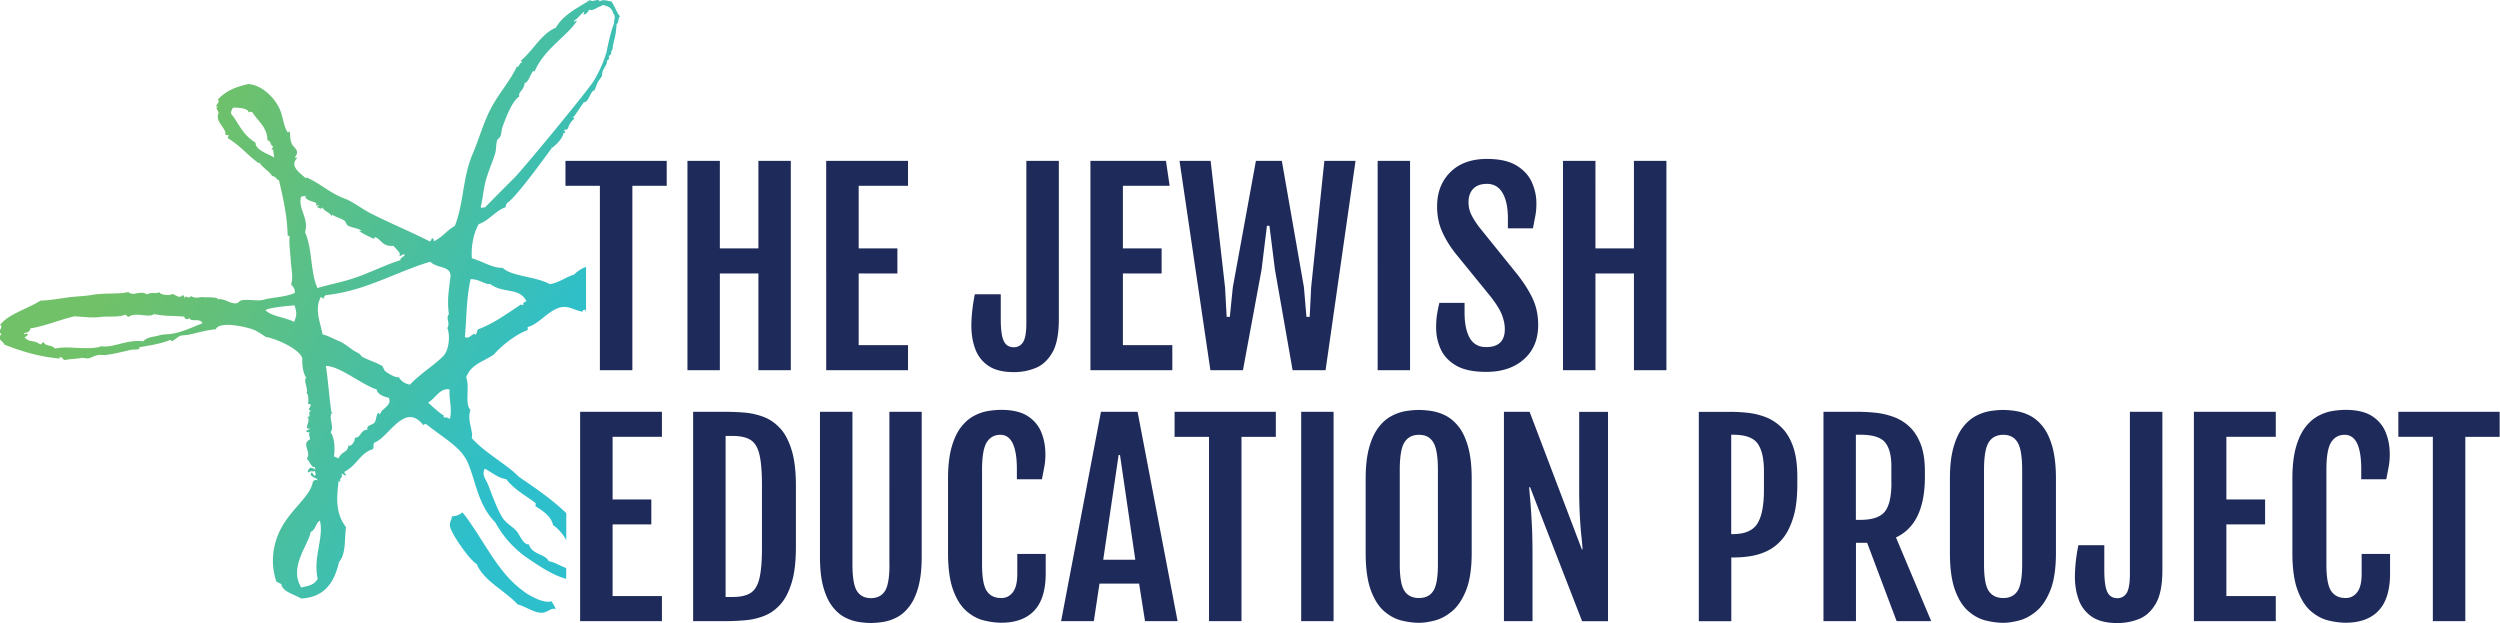 <svg xmlns="http://www.w3.org/2000/svg" width="321" height="80" fill="none" viewBox="0 0 321 80"><g clip-path="url(#a)"><path fill="url(#b)" d="M79.657 2.06c-.343.062-1.02-2.185-1.32-1.883-.542-.167-1.114-.229-1.332.031-.114-.52-.926.166-1.248-.208-1.706 1.092-3.401 1.862-4.39 3.557-1.86.78-2.849 2.84-4.502 4.254.083.083.156.166.166.28-.333-.187-.354.625-.676.469-.843 1.82-2.226 3.317-3.276 5.273-.968 1.788-1.56 3.993-2.403 5.97-1.279 2.964-1.123 6.312-2.277 9.214-1.072.583-1.425 1.31-2.621 1.935-.198-.073 0-.344-.312-.364-.094.166-.146.426-.292.405-2.537-1.29-5.366-2.454-7.633-3.63-1.103-.561-2.278-1.497-3.183-1.82-1.986-.717-3.266-2.038-5.065-2.787.062.02.062.125-.062.104-.801-.718-2.08-1.55-1.061-2.59-.146-.093-.343.063-.291-.093.696-.905-.198-1.186-.437-1.768-.25-.614-.136-1.259-.281-1.581.01.031-.177.218-.218.166-.5-.707-.604-1.924-.947-2.787-.634-1.623-2.392-3.318-4.119-3.411-1.393.322-2.756.738-3.92 1.997.384.239-.188.55-.219.915.073-.063.156-.073.26-.031-.51.26.187.55.042.894-.427 1.113 1.06 1.893.894 2.725.167.062.323.083.458.031-.146.166-.031.24-.167.395 1.779 1.082 2.61 2.288 4.067 3.276-.052-.02-.062-.114.062-.093.333.634 1.238 1.06 1.581 1.695.572.073.437.416.884.53.541 2.34 1.072 4.64 1.113 7.094.114.062.302.093.25.218-.094.905.104 1.997.156 3.12.041.832.343 1.966.041 2.985.323.291.52.624.468 1.06-1.144.552-3.037.583-4.014.885-.718.208-2.06-.114-2.85.083-.291.073-.354.333-.614.364-.884.115-1.476-.676-2.423-.5.187-.394-2.163-.207-1.882-.29-.198-.084-.926.29-1.56-.156-.104.53-.905-.219-.739.29-.218-.093.031-.322-.322-.373-.416.426-.687.083-1.29-.177-.385.312-1.685.083-1.674-.219-.593.281-.801-.083-1.612.281-.905-.572-1.768.322-2.382-.302-1.238.323-3.141.084-4.66.375-1.019.177-2.215.187-3.255.343-1.113.156-2.288.364-3.36.385-1.954 1.206-4.118 1.716-5.21 3.14.583.23-.478.78.198 1.155-.687.718.197.853.374 1.363 2.61 1.019 4.68 1.56 7.125 1.789-.115-.063-.032-.23.135-.177.312.093.135.28.52.364.52-.135 1.58-.156 2.049-.26.27-.063.686.083.894.052.562-.094 1.02-.52 1.685-.447.936.104 2.891-.468 3.91-.666.323-.062 1.29.052.947-.312 1.602-.291 2.756-.426 4.129-.988-.156.593.884-.385 1.154-.479.323-.104.936-.104 1.082-.145 1.28-.291 2.288-.593 3.515-.707.385-1.05 3.703-.395 4.899.083.468.187 1.165.697 1.54.905 1.258.218 4.253 1.487 4.659 2.725-.032.624.02 1.82.52 2.537-.448.25.29 1.404.02 1.956.24.041.302.904.177 1.372 1.009.042-.468.843.427.843-.593.354.156.822-.51.822.603.53-.666 1.695.416 1.497-.187.146-.426.198-.593.385.198.094.375.135.51.104-.25.395.093.582 0 .926-1.155.572.291 1.664-.406 2.454.395.312.655 1.321 1.082 1.03-.125.197.062.291.093.437-.312-.292-.26-.136-.707-.323-.114.187-.416.323-.291.666.426-.375.728 0 .832-.281.052.24.312.562 0 .666-.177-.084-.333-.697-.478-.219 0 .447.634.364.915.822-.302-.125-.53-.052-.666.229-.291 1.778-2.756 3.442-4.066 5.928-1.207 2.278-1.321 4.763-.593 6.843l.624.312c.166.988 1.56 1.28 2.558 1.852 2.84-.156 4.212-1.862 4.847-4.68.915-1.061.686-2.788.905-4.473-1.394-1.851-1.207-3.785-.947-5.98.136.052.115.25.23.104-.198-.489.374-.416.134-1.009.198.021.552.406.635.156-.198-.093-.26-.229-.26-.385 1.601-.81 2.038-2.444 3.65-2.901.198-.333-.041-.5.208-.853 1.82-.614 3.88-5.315 6.272-2.236.104-.125.229-.177.426-.094 2.371 1.904 4.504 2.954 5.346 5.044 1.03 2.528 1.28 5.294 3.484 7.551a13.3 13.3 0 0 0 4.191 4.618c1.072.707 3.11 2.163 4.9 2.61v-1.393l-.011.01c-.999-.395-1.467-.749-2.236-.884-.427-.946-2.164-.822-2.549-2.163-.696.114-1.144-1.207-1.601-1.727-.468-.53-1.29-.957-1.747-1.633-.676-1.03-1.332-2.87-1.841-4.19-.364-.927-.874-1.27-.479-2.164 1.165.624 1.716 1.185 2.777 1.352.936 1.3 2.819 2.309 3.713 3.037.125.083.031.27.01.426 1.072.645 2.039 1.342 2.278 2.434.541.343 1.31 1.154 1.696 1.945v-3.484c-1.852-1.779-4.077-3.308-6.085-4.66-1.425-1.508-4.358-3.078-6.053-4.971.229-.967-.634-2.236-.166-3.63-.78-.77-.052-2.974-.551-4.17.634-1.696 2.08-1.945 3.557-2.933.956-1.124 2.922-2.663 4.316-3.12a.8.8 0 0 0 .01-.406c1.675-.406 3.1-2.808 5.003-2.569.686.083 1.258.468 2.07.593.02-.364.28-.167.405-.27 0 .103-.062.239.031.28V34.26c-.54.218-1.06.5-1.508.978-1.071.343-1.997 1.07-3.14 1.248-1.82-1.01-4.91-.978-6.043-2.09-1.363 0-2.247-.687-3.973-1.239-.084-1.258.093-3.005.894-4.389 1.238-.374 2.195-1.767 3.443-2.152.062-.375.01-.24.218-.583.811-.457 3.276-3.681 5.564-6.833l.115-.114v-.156h.166c.582-.541 1.196-1.05 1.394-1.903.114.03.052.072.135.083.104-.396.073-.312-.146-.23.094-.134.094-.124.177-.26.146.084.25.032.426-.197-.051-.104.427-1.092.895-1.206-.229.031-.208-.125-.312-.198 0 .01-.02.031-.031.042a.3.3 0 0 1 .041-.083c.052 0 .073.02.104.041.198-.28.375-.54.541-.78.042-.052.073-.114.115-.166l-.115.156.562-.822s.093-.125.208-.291c.603.104.863-1.56 1.352-1.508.146-.312.27-.707.437-1.082.301-.437.53-.759.54-.78-.062-.905.75-1.425.614-1.913.104-.156.218-.146.302-.364-.042-.292-.084 0-.042-.292.375-.25.302-.28.302-.665.177.062.135-.24.208-.51-.042-.02.197-.894.145-.749.23-.821.281-1.373.333-2.132.135-.187.177-.083.24-.572.062-.28.103-.28.187-.5zM32.814 18.314c-1.768-1.05-2.247-2.704-3.131-3.682-.073-.208.042-.499.24-.81.925 0 1.923.093 2.017.623.291-.187.229 0 .416-.093.79 1.258 1.976 1.996 1.976 3.65.551.156.302.624.76.822-.084.125-.167.25-.24.385.354-.219.229.738.395 1.05-.53-.416-2.486-.936-2.434-1.934zm-10.6 24.516c-.675.125-1.258.073-1.726.218-.738.23-1.54.177-2.111.78-2.08-.28-3.765.853-5.357.635-1.716.582-4.305-.125-5.928.301-.593-.582-1.185-.239-1.456-.79-.229-.094-.291.27-.499.25-.738-.635-1.383-.177-1.997-.926.177-.052.333-.166.458-.385-.198-.093-.354-.073-.49.01-.217-.197.438-.207.573-.332.094-.146.312-.312.156-.406 1.966-.333 3.786-1.102 5.689-1.57.936.041 2.257.239 3.411.083.874-.115 2.226.083 3.162-.291.208.072.166.218.385.29.905-.696 2.652.178 3.297-.374 1.54.333 2.381.177 3.91.344-.062.27.406.478.614.145.198.635 1.456-.062 1.674.708-1.196.447-2.35 1.04-3.785 1.32zm15.55-1.508c-1.322-.635-2.871-.687-3.693-1.508.5-.281 2.392-.51 3.755-.603.208.79.374 1.081-.052 2.11zm1.403-11.493c.541-1.83-.936-3.016-.51-4.534.167-.146.406-.063.573-.167.104.063 0 .125-.063.104.229.604 1.238.656 1.446.864.114.114-.323.405.343.239-.062.177-.187.135-.27.27.239.01.613.406.717 0 .146.49.967.687 1.186 1.144.083-.114.073-.197 0-.239.468.364 1.113.479 1.612.811.24.156.25.541.5.666.478.25 1.133.28 1.726.614 0 0-.26.093-.364 0 .353.353 1.29.748 1.882 1.04.114.052.156-.198.208-.188.489.115.905.822 1.425 1.01.343.124.957.155.915.072.354.416 1.092 1.102.78 1.165.052.437.447-.218.707 0-.114.28-.707.468-.54.697-1.82.551-3.984 1.643-6.053 2.34-1.519.5-3.017.77-4.629 1.248-.936-2.101-.613-4.95-1.59-7.156m1.623 44.483c-.479.884-1.332.915-2.101 1.123-1.643-2.569.894-5.44 1.206-7.135.666-.301.635-1.175 1.186-1.445.52 2.267-.915 4.722-.291 7.457m7.987-21.092c-.447-.655-.395.676-.686 1.03-.323.395-1.072.28-.916.936-.884-.042-.852 1.102-1.632 1.008.145.458-.614 1.321-.812.968-.041.967-.842.728-1.268 1.695-.198-.083-.385-.177-.583-.26.104-.582.177-2.246-.437-3.12.572-.614-.426-2.132.291-2.507-.093-.062-.124 0-.166.063-.302-1.935-.406-3.963-.728-6.043 1.758-.01 4.545 2.371 6.542 3.027.031.644 1.186 1.019 1.529 1.04.489 1.04-.895 1.32-1.144 2.173zm3.87-3.827c-.895-.208-1.083-.479-1.509-1.02-.114.27-1.28-.395-1.643-.686-.229-.177-.27-.603-.468-.718-.811-.489-2.028-.832-2.57-1.196-.061-.041-.176-.312-.56-.489-.802-.384-1.53-1.154-2.414-1.508-.78-.312-1.3-.655-2.07-.842-.26-1.508-1.07-3.151-.228-4.784.156.052.312.104.27.228.177-.01.083-.301.375-.478 5.096-.53 9.09-3.026 13.416-4.295.895.915 2.725.468 2.59 1.965-.229 1.893-.437 2.964-.198 4.785-.457.51.208 1.008-.197 1.778.385.895.218 2.777-.479 3.536-1.133 1.196-2.964 2.267-4.316 3.713zm5.106 4.43c-.302-.395-1.02-.041-.728-.447-.51-.26-1.55-1.217-2.06-1.685.947-.52 1.519-1.934 2.767-1.685-.114 1.321.364 2.371.031 3.807zm5.2-17.348c1.716 1.27 3.702.364 4.639 2.195-.27.177-.437.062-.396.53a4 4 0 0 0-.312-.104c-1.789 1.186-3.546 2.476-5.533 3.203-.083.24-.166.468-.25.708-.374-.49-.78.665-1.414.26.229-2.205.156-4.785.739-7.426 1.185 0 1.81.728 2.537.634zm15.913-33.53c-.552 1.33-.999 3.795-.999 3.795a16.4 16.4 0 0 1-1.622 3.63c-.77 1.28-9.007 11.243-10.161 12.418a461 461 0 0 0-3.838 3.87c-.219-.125-.291.145-.53-.042.249-.978.332-2.07.592-3.162.28-1.206.884-2.517 1.259-3.713.176-.572.093-1.165.26-1.706.041-.135.343-.374.416-.52.156-.332.135-.81.27-1.185.666-1.862 1.383-3.464 2.184-3.963-.24-.52.562-.717.676-1.716.551 0 .936-1.893 1.259-1.456 1.258-2.943 4.15-4.503 5.439-6.5-.114-.146-.416.301-.343-.063.457-.197.988-1.03 1.31-1.133-.041.114-.083.228-.125.353.385.073.656-.499.76-.613.51.228.967-.354 1.59-.479.084-.239.292-.052.459-.052.145.115.79.104 1.05 1.071.146.021.146.364.177.541-.115.375-.125.416-.094.635z"/><path fill="url(#c)" d="M67.29 75.965c-3.504-2.434-5.366-7.062-7.903-10.172-.396.291-.822.52-1.363.5-.031.602-.406.758-.208 1.445.354 1.175 2.735 4.451 3.38 4.66.895 2.215 3.724 3.483 5.252 5.189 1.197.354 2.164 1.144 3.204 1.092.613-.031 1.425-.863 1.685-.364-.01-.457-.344-.749-.52-1.113-.916.291-2.486-.499-3.536-1.227z"/><path fill="#1E2A5A" d="M72.606 23.859h4.42V47.53h4.17V23.859h4.41v-3.204h-13zm19.823 11.253h4.95V47.53h4.16V20.655h-4.16v11.243h-4.95V20.655h-4.16V47.53h4.16zm24.16 9.204h-6.334v-9.204h4.971v-3.214h-4.971v-8.04h6.334v-3.203h-10.505V47.53h10.505zm15.195-2.849c0 1.216-.146 2.038-.426 2.475-.281.426-.676.645-1.186.645q-.89 0-1.279-.78c-.26-.52-.395-1.467-.395-2.86v-3.162h-3.329c-.145.707-.26 1.414-.332 2.121a19 19 0 0 0-.115 1.925q0 1.62.499 2.974a4.4 4.4 0 0 0 1.685 2.163c.791.541 1.883.812 3.266.812a7.4 7.4 0 0 0 2.798-.53c.884-.355 1.591-1.02 2.153-1.987.551-.968.832-2.382.832-4.244V20.655h-4.171zm18.742 2.849h-6.345v-9.204h4.972v-3.214h-4.972v-8.04h6.001l-.436-2.953-.042-.25h-9.693V47.53h10.515zm17.826-7.426-.187 3.797h-.416l-.323-3.797-2.839-16.235h-3.328l-2.964 16.235-.385 3.797h-.406l-.208-3.797-1.851-16.235h-3.994l.728 4.94 3.235 21.935h4.181l2.392-12.917.686-5.617h.323l.707 5.617 2.267 12.917h4.233l3.848-26.875h-4.004zm12.699-16.235h-4.16V47.53h4.16zm16.453 21.082c0-1.238-.229-2.36-.697-3.37-.468-1.009-1.144-2.08-2.038-3.203l-4.847-6.012c-.395-.53-.728-1.04-.978-1.539-.26-.499-.384-1.05-.384-1.664 0-.717.197-1.28.603-1.706s.998-.634 1.778-.634c.864 0 1.519.385 1.976 1.144.458.77.697 1.851.697 3.276v1.29h3.214c.114-.582.218-1.123.312-1.612s.135-1.02.135-1.602c0-.915-.187-1.8-.572-2.673s-1.03-1.591-1.955-2.163c-.926-.572-2.195-.863-3.817-.863-2.007 0-3.578.572-4.712 1.705s-1.695 2.6-1.695 4.379c0 1.186.208 2.257.635 3.224.426.967 1.019 1.935 1.778 2.891l4.347 5.336c.76.957 1.269 1.758 1.54 2.423.26.666.395 1.29.395 1.893 0 1.54-.801 2.309-2.413 2.309-.936 0-1.622-.385-2.08-1.155-.447-.77-.676-1.882-.676-3.328v-1.196h-3.235a18 18 0 0 0-.312 1.57c-.072.49-.104 1.03-.104 1.602 0 .957.188 1.873.572 2.736.385.873 1.04 1.58 1.977 2.132.936.551 2.236.822 3.889.822 2.018 0 3.63-.541 4.847-1.633 1.217-1.082 1.82-2.559 1.82-4.41zm12.293-9.839h-4.94V20.655h-4.17V47.53h4.17V35.112h4.94V47.53h4.171V20.655h-4.171zM74.488 67.8v11.951h10.504v-3.214h-6.334v-9.204h4.972v-3.204h-4.972v-8.04h6.334v-3.213H74.488zm25.71-12.771c-.614-.676-1.3-1.165-2.07-1.467a9 9 0 0 0-2.392-.572 28 28 0 0 0-2.413-.114h-4.326v26.875h4.326c.78 0 1.591-.042 2.413-.115a8.5 8.5 0 0 0 2.392-.561c.77-.302 1.456-.79 2.07-1.467.613-.676 1.092-1.612 1.456-2.808s.541-2.725.541-4.597v-7.8c0-1.872-.177-3.401-.541-4.587s-.843-2.122-1.456-2.797zm-2.361 15.268q0 2.511-.312 3.9c-.208.925-.583 1.56-1.123 1.924-.541.354-1.321.53-2.33.53h-.905V55.975h.905c1.009 0 1.789.177 2.33.53.54.354.915 1 1.123 1.914.208.916.312 2.226.312 3.911zm16.37 2.154c0 1.664-.187 2.808-.572 3.421-.385.614-.988.926-1.809.926-.822 0-1.415-.312-1.8-.926-.385-.613-.572-1.757-.572-3.421V52.876h-4.17v18.617c0 1.58.145 2.891.447 3.931.291 1.04.686 1.862 1.165 2.475q.717.921 1.591 1.373a5.8 5.8 0 0 0 1.747.583c.583.093 1.113.135 1.581.135s1.019-.042 1.591-.135a5.8 5.8 0 0 0 1.737-.583q.874-.452 1.592-1.373c.478-.613.873-1.435 1.164-2.475.292-1.04.448-2.35.448-3.931V52.876h-4.15V72.45zm16.412 1.258c0 1.082-.198 1.862-.583 2.35-.384.49-.873.729-1.466.729-.853 0-1.477-.302-1.872-.916-.406-.603-.603-1.747-.603-3.41V60.343c0-1.717.197-2.902.603-3.547q.609-.967 1.747-.967c1.415 0 2.122 1.477 2.122 4.42v1.29h3.214c.114-.583.218-1.124.312-1.612.093-.49.135-1.02.135-1.602 0-1.04-.177-1.987-.541-2.86-.364-.864-.957-1.55-1.778-2.07-.822-.51-1.945-.77-3.36-.77-.52 0-1.071.053-1.685.146a6 6 0 0 0-1.82.635c-.603.322-1.154.8-1.653 1.445s-.905 1.508-1.207 2.58c-.301 1.07-.457 2.423-.457 4.035v9.516c0 2.018.228 3.62.676 4.826.447 1.196 1.029 2.1 1.736 2.694.708.603 1.457.988 2.247 1.175q1.185.28 2.184.28c1.841 0 3.255-.52 4.233-1.56s1.466-2.63 1.466-4.783v-2.486h-3.65v2.579m10.744-20.831-5.117 26.875h4.201l.728-4.816h5.086l.759 4.816h4.181l-5.137-26.875zm.291 18.991 1.976-13.448h.177l1.965 13.448zm9.162-15.777h4.421v23.66h4.17V56.09h4.41v-3.214h-13.001zm16.256 23.66h4.16V52.877h-4.16v26.875m20.24-24.942c-.5-.634-1.051-1.112-1.654-1.425a5.9 5.9 0 0 0-1.81-.603 11 11 0 0 0-1.653-.145c-.5 0-1.082.052-1.696.145a6.1 6.1 0 0 0-1.83.635c-.603.322-1.165.8-1.654 1.445-.499.645-.905 1.508-1.206 2.58-.302 1.071-.458 2.423-.458 4.035v9.517c0 2.017.229 3.619.676 4.825.447 1.196 1.03 2.101 1.737 2.694.707.603 1.456.988 2.246 1.175q1.186.28 2.185.281c.603 0 1.289-.104 2.048-.302.77-.197 1.508-.603 2.226-1.206s1.311-1.508 1.789-2.694c.468-1.196.707-2.787.707-4.784v-9.516c0-1.644-.156-3.006-.457-4.088-.302-1.081-.708-1.945-1.207-2.579zm-2.684 17.65c0 1.664-.197 2.808-.593 3.411-.395.614-1.008.916-1.83.916s-1.477-.302-1.872-.916c-.406-.603-.603-1.747-.603-3.411V60.343c0-1.716.197-2.901.603-3.546q.608-.967 1.872-.967c.842 0 1.435.322 1.83.967.396.645.593 1.83.593 3.546zm18.138-9.776c0 1.383.032 2.558.084 3.525s.114 1.79.187 2.476.125 1.31.166 1.861h-.093l-6.709-17.67h-3.297v26.875h3.672v-7.894c0-1.81-.021-3.287-.083-4.42-.063-1.134-.115-2.07-.177-2.819-.063-.749-.125-1.435-.177-2.06h.125l6.677 17.203h3.328V52.886h-3.703zm25.939-7.842c-.624-.593-1.321-1.04-2.07-1.31a9 9 0 0 0-2.256-.531 19 19 0 0 0-2.08-.115h-4.171v26.875h4.171v-8.185h.405c.645 0 1.331-.052 2.059-.167a7.7 7.7 0 0 0 2.164-.676c.717-.343 1.362-.853 1.934-1.539.583-.686 1.04-1.602 1.394-2.746s.52-2.579.52-4.295v-.946c0-1.581-.187-2.892-.562-3.921-.374-1.03-.873-1.841-1.508-2.444m-2.215 8.06c0 2.028-.291 3.474-.863 4.358s-1.623 1.32-3.131 1.32h-.208V55.82h.208c1.581 0 2.642.374 3.183 1.133q.81 1.139.811 3.525zm20.666-1.674v-.677c0-1.456-.188-2.662-.572-3.608-.385-.947-.884-1.696-1.508-2.247a5.9 5.9 0 0 0-2.06-1.206 9.7 9.7 0 0 0-2.267-.5 22 22 0 0 0-2.091-.114h-4.524v26.875h4.171V69.693h1.435l3.786 10.058h4.441l-4.524-10.744q3.713-1.731 3.713-7.77zm-4.296.738c0 1.8-.291 3.047-.863 3.744s-1.622 1.04-3.151 1.04h-.552V55.82h.552c1.591 0 2.652.322 3.193.977s.811 1.664.811 3.047v2.122zm19.47-7.156c-.5-.634-1.051-1.112-1.654-1.425a5.9 5.9 0 0 0-1.81-.603 11 11 0 0 0-1.653-.145c-.5 0-1.082.052-1.696.145a6.1 6.1 0 0 0-1.83.635c-.603.322-1.165.8-1.654 1.445-.499.645-.905 1.508-1.206 2.58-.302 1.071-.458 2.423-.458 4.035v9.517c0 2.017.229 3.619.676 4.825.447 1.196 1.03 2.101 1.737 2.694.707.603 1.456.988 2.247 1.175q1.185.28 2.184.281c.603 0 1.289-.104 2.049-.302.769-.197 1.508-.603 2.225-1.206s1.311-1.508 1.789-2.694c.468-1.196.707-2.787.707-4.784v-9.516c0-1.644-.156-3.006-.457-4.088-.302-1.081-.708-1.945-1.207-2.579zm-2.684 17.65c0 1.664-.197 2.808-.593 3.411-.395.614-1.008.916-1.83.916s-1.477-.302-1.872-.916c-.406-.603-.603-1.747-.603-3.411V60.343c0-1.716.197-2.901.603-3.546q.609-.967 1.872-.967c.842 0 1.435.322 1.83.967.396.645.593 1.83.593 3.546zm13.833 1.227c0 1.217-.146 2.039-.427 2.475-.28.427-.676.645-1.185.645q-.89 0-1.279-.78c-.26-.52-.396-1.466-.396-2.86v-3.162h-3.328c-.145.708-.26 1.415-.333 2.122a20 20 0 0 0-.114 1.924c0 1.082.166 2.07.499 2.975a4.4 4.4 0 0 0 1.685 2.163c.791.54 1.883.811 3.266.811a7.4 7.4 0 0 0 2.798-.53c.884-.354 1.591-1.02 2.152-1.987q.83-1.45.832-4.243V52.876h-4.17zm8.216 6.063h10.515v-3.213h-6.344v-9.204h4.971v-3.204h-4.971v-8.04h6.344v-3.213h-10.515zm26.251-26.874v3.214h4.431v23.66h4.17V56.09h4.41v-3.214zm-4.711 20.832c0 1.082-.198 1.862-.583 2.35-.385.49-.873.729-1.466.729-.853 0-1.477-.302-1.872-.916-.406-.603-.604-1.747-.604-3.41V60.343c0-1.717.198-2.902.604-3.547q.608-.967 1.747-.967c1.414 0 2.122 1.477 2.122 4.42v1.29h3.213c.115-.583.219-1.124.312-1.612a8.5 8.5 0 0 0 .136-1.602c0-1.04-.177-1.987-.541-2.86-.364-.864-.957-1.55-1.779-2.07-.821-.51-1.945-.77-3.359-.77-.52 0-1.071.053-1.685.146a6 6 0 0 0-1.82.635c-.603.322-1.154.8-1.654 1.445-.499.645-.904 1.508-1.206 2.58-.302 1.07-.458 2.423-.458 4.035v9.516c0 2.018.229 3.62.676 4.826.448 1.196 1.03 2.1 1.737 2.694.707.603 1.456.988 2.247 1.175q1.185.28 2.184.28c1.841 0 3.255-.52 4.233-1.56s1.466-2.63 1.466-4.783v-2.486h-3.65v2.579"/></g><defs><linearGradient id="b" x1="22.434" x2="72.491" y1="20.426" y2="45.45" gradientUnits="userSpaceOnUse"><stop stop-color="#70C168"/><stop offset=".24" stop-color="#63C07A"/><stop offset=".71" stop-color="#42BFAB"/><stop offset="1" stop-color="#2DBFCC"/></linearGradient><linearGradient id="c" x1="10.026" x2="60.083" y1="45.242" y2="70.265" gradientUnits="userSpaceOnUse"><stop stop-color="#70C168"/><stop offset=".24" stop-color="#63C07A"/><stop offset=".71" stop-color="#42BFAB"/><stop offset="1" stop-color="#2DBFCC"/></linearGradient><clipPath id="a"><path fill="#fff" d="M0 0h320.957v80H0z"/></clipPath></defs></svg>